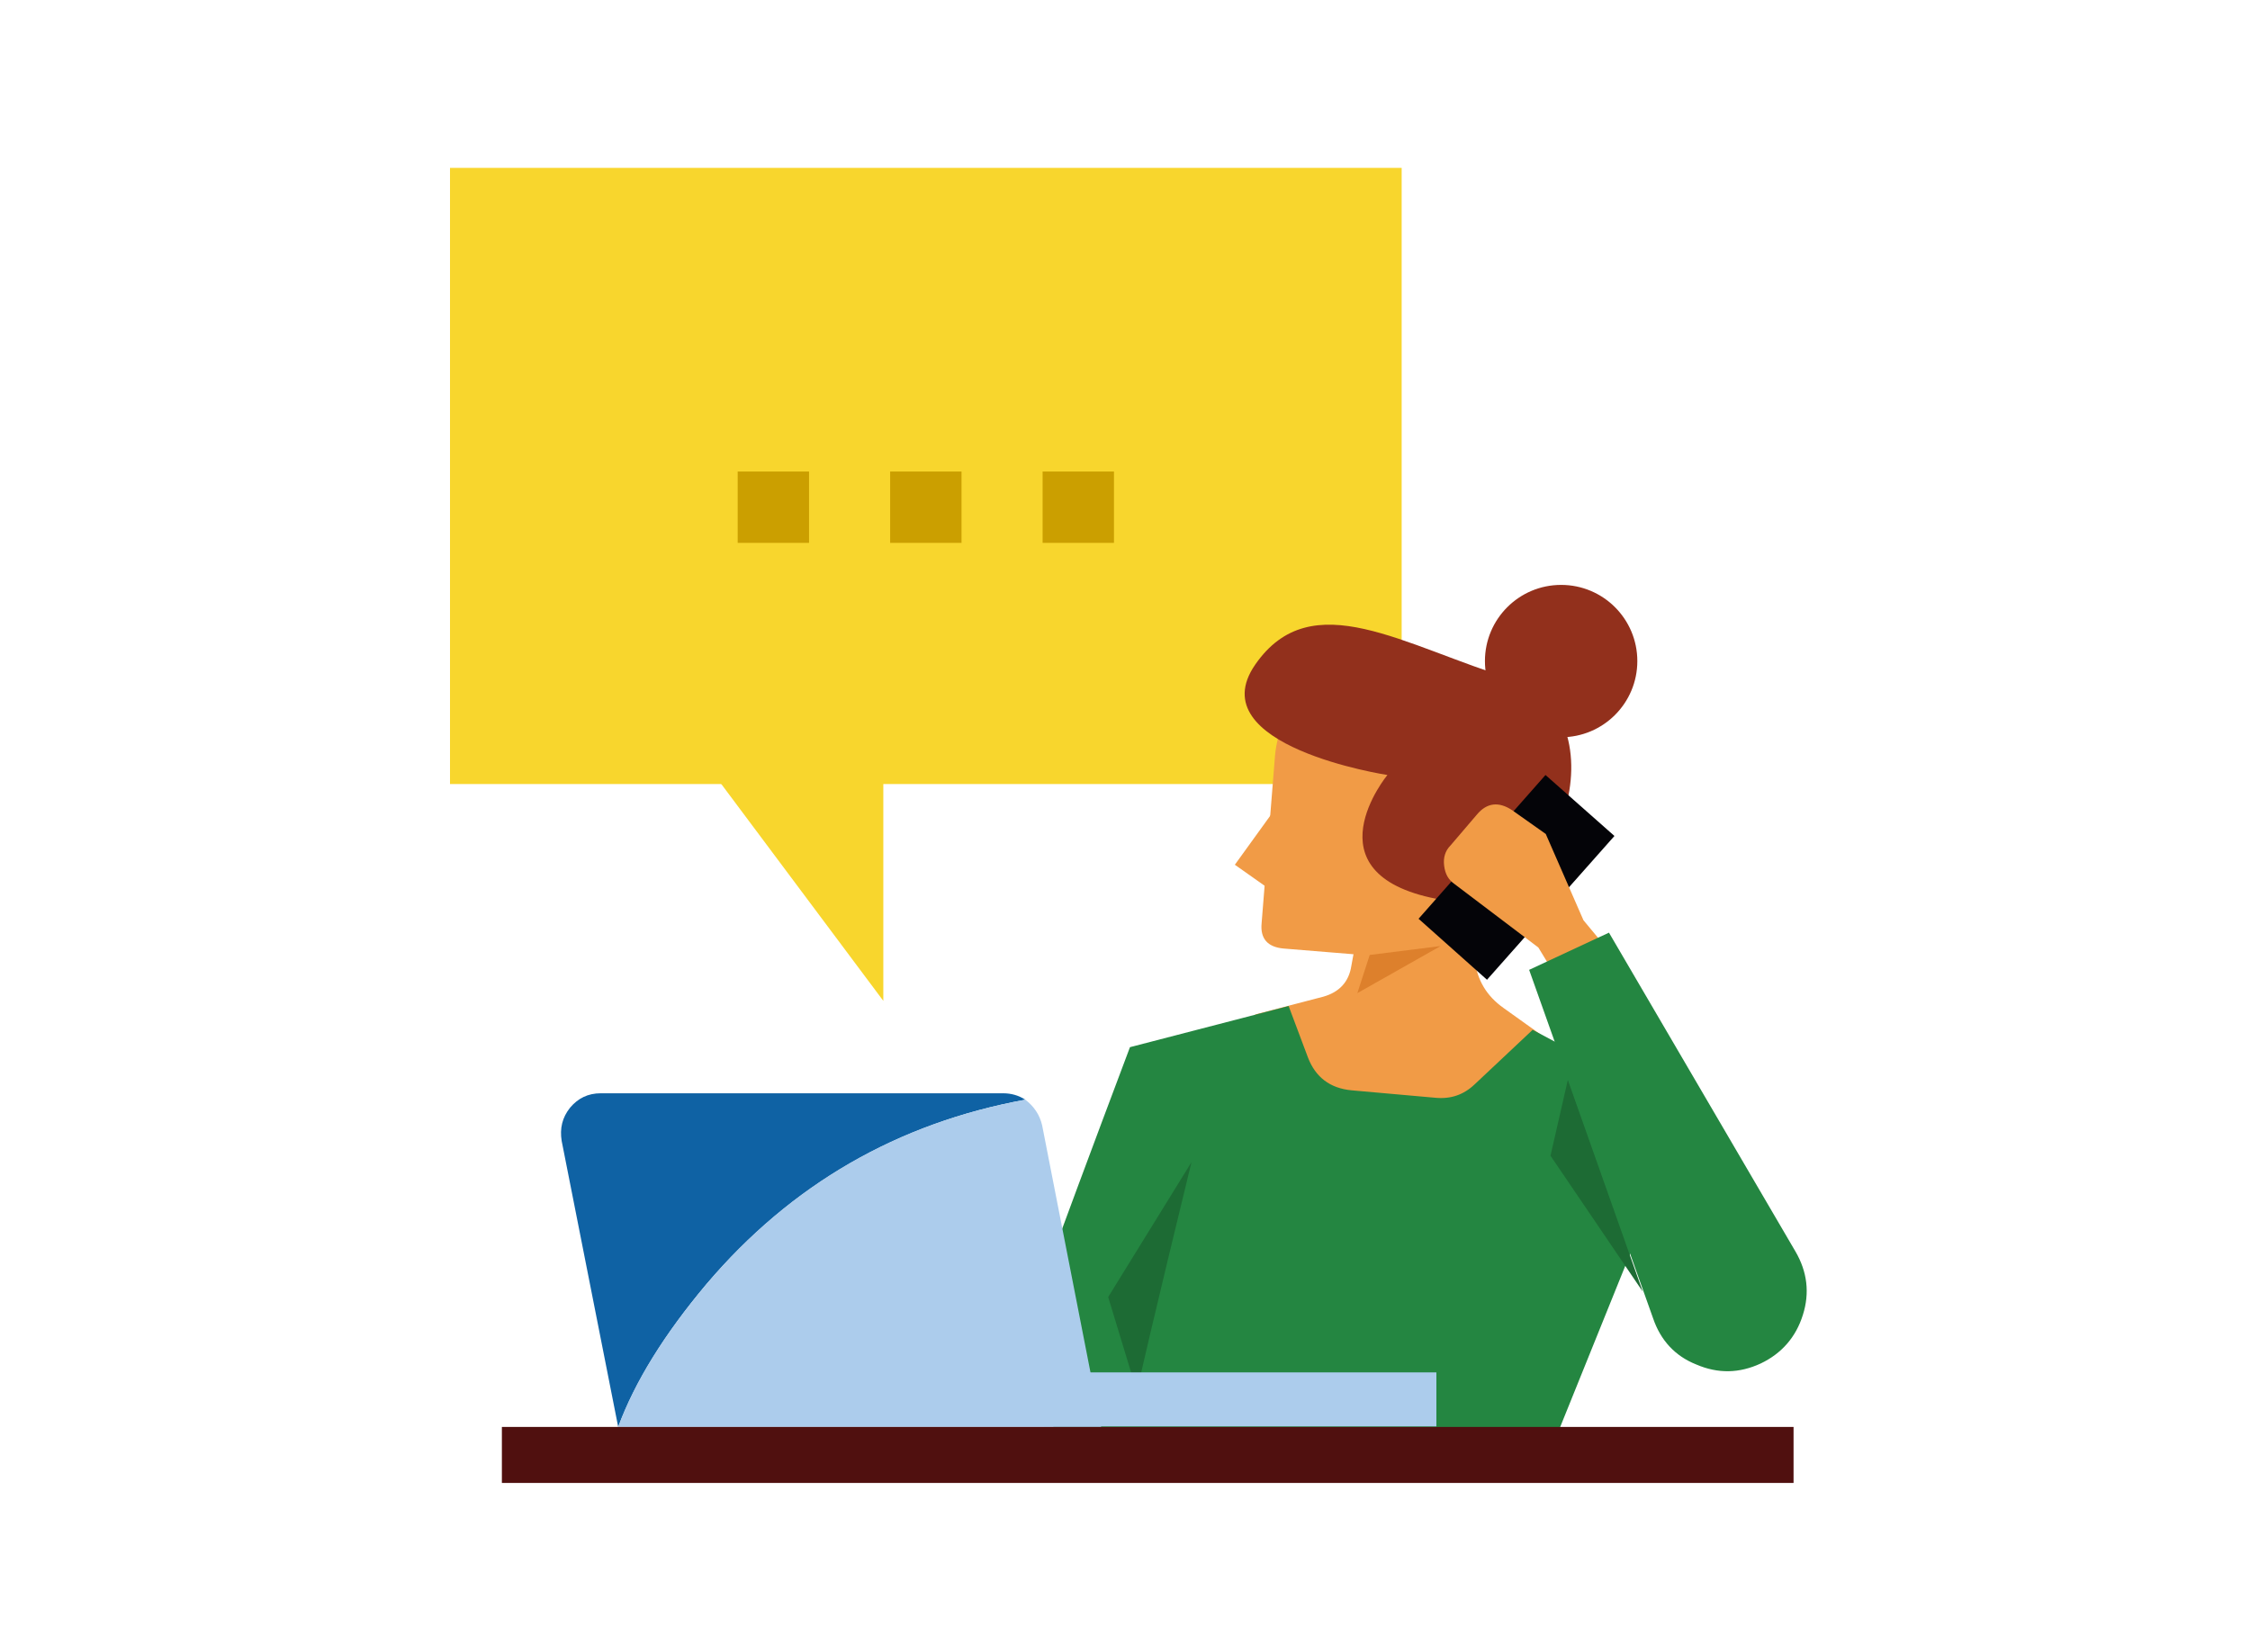 <?xml version="1.0" encoding="UTF-8"?> <svg xmlns="http://www.w3.org/2000/svg" width="335" height="246" fill="none"><path d="M208.693 25H67v91.762h141.693V25Z" fill="#F8D62D"></path><path d="M131.517 149.054v-35.936H104.67l26.847 35.936Z" fill="#F8D62D"></path><path d="M218.555 134.908c-.294-2.213-1.479-3.322-3.768-3.322h-8.123c-2.066 0-3.322 1.033-3.767 3.028l-1.697 9.227c-.369 2.436-1.843 3.915-4.132 4.578l-10.189 2.659 1.995 5.611c1.327 3.616 3.398 6.644 6.35 9.009 3.029 2.364 6.498 3.691 10.336 3.985l4.133.294c6.052.517 11.146-1.479 15.354-5.981l7.384-7.753-8.564-6.127c-2.511-1.773-3.914-4.133-4.284-7.09l-1.028-8.118Z" fill="#F19B46"></path><path d="m211.839 99.54-6.203-.516c-4.062-.294-7.531.81-10.63 3.469-3.028 2.658-4.801 5.98-5.17 10.042l-1.996 24.956c-.222 2.289.887 3.544 3.247 3.767l16.241 1.327c4.284.294 8.122-.886 11.444-3.767 3.247-2.882 5.095-6.422 5.464-10.706l1.034-12.772c.293-4.132-.811-7.606-3.469-10.705-2.583-3.1-5.976-4.8-9.962-5.095Z" fill="#F19B46"></path><path d="m194.745 157.5-2.882-7.678-23.624 6.128c-11.814 31.377-17.643 47.547-17.643 48.509l12.032 15.43 74.365.185-6.364-3.436 20.601-51.016-23.037-12.255-8.639 8.123c-1.626 1.549-3.545 2.213-5.834 1.995l-12.478-1.109c-3.251-.299-5.388-1.995-6.497-4.876Z" fill="#248641"></path><path d="m177.398 173.076-12.402 20.084 4.284 14.104c.071-.593 2.725-12.037 8.118-34.188Z" fill="#1D6B34"></path><path d="M213.867 204.383h-58.404v8.047h58.399v-8.047h.005Z" fill="#ACCCEC"></path><path d="M152.664 163.774c-1.033-.664-2.142-.958-3.322-.958H89.459c-1.92 0-3.398.74-4.578 2.142-1.18 1.479-1.55 3.1-1.256 4.948l8.417 42.599c2.512-6.72 6.867-13.804 13.141-21.264 12.63-14.842 28.506-23.994 47.481-27.467Z" fill="#0F62A4"></path><path d="M155.168 167.612c-.37-1.625-1.256-2.881-2.512-3.839-18.975 3.469-34.851 12.554-47.476 27.468-6.274 7.459-10.705 14.544-13.14 21.264h71.91l-8.782-44.893Z" fill="#ACCCEC"></path><path d="m233.434 160.821-2.582 11.298 13.733 20.231-11.151-31.529Z" fill="#1D6B34"></path><path d="m189.613 120.805-5.758 7.976 5.019 3.544.739-11.52Z" fill="#F19B46"></path><path d="m214.494 140.889-10.559 1.327-1.843 5.686 12.402-7.013Z" fill="#DD802C"></path><path d="M267.04 220.847v-8.341H74.725v8.341H267.04Z" fill="#50100F"></path><path d="M206.569 115.416s-12.056 14.639 7.27 18.435c19.326 3.796 27.766-27.742 11.488-32.661-16.279-4.92-30.027-14.364-38.439-2.213-8.412 12.15 19.681 16.439 19.681 16.439Z" fill="#92301C"></path><path d="m240.373 124.497-10.265-9.08-18.899 21.411 10.189 9.08 18.975-21.411Z" fill="#040408"></path><path d="M215.974 125.9c-.811.81-1.109 1.843-.957 3.028.146 1.18.592 2.066 1.549 2.73l12.478 9.45 4.133 6.791 7.236-5.242-4.654-5.611-5.611-12.847-5.018-3.545c-1.995-1.327-3.768-1.109-5.242.663l-3.914 4.583Z" fill="#F19B46"></path><path d="M268.428 195.82c1.033-3.246.663-6.421-1.109-9.45l-27.762-47.475-11.885 5.539 18.458 51.903c1.109 3.251 3.252 5.611 6.422 6.867 3.251 1.402 6.421 1.326 9.597-.147 3.104-1.479 5.246-3.915 6.279-7.237Z" fill="#248641"></path><path d="M232.435 109.796c6.266 0 11.345-5.079 11.345-11.345 0-6.266-5.079-11.345-11.345-11.345-6.266 0-11.345 5.079-11.345 11.345 0 6.266 5.079 11.345 11.345 11.345Z" fill="#92301C"></path><path d="M120.459 70.22h-10.625v10.625h10.625V70.22ZM143.16 70.22h-10.625v10.625h10.625V70.22ZM165.857 70.22h-10.625v10.625h10.625V70.22Z" fill="#CB9F00"></path></svg> 